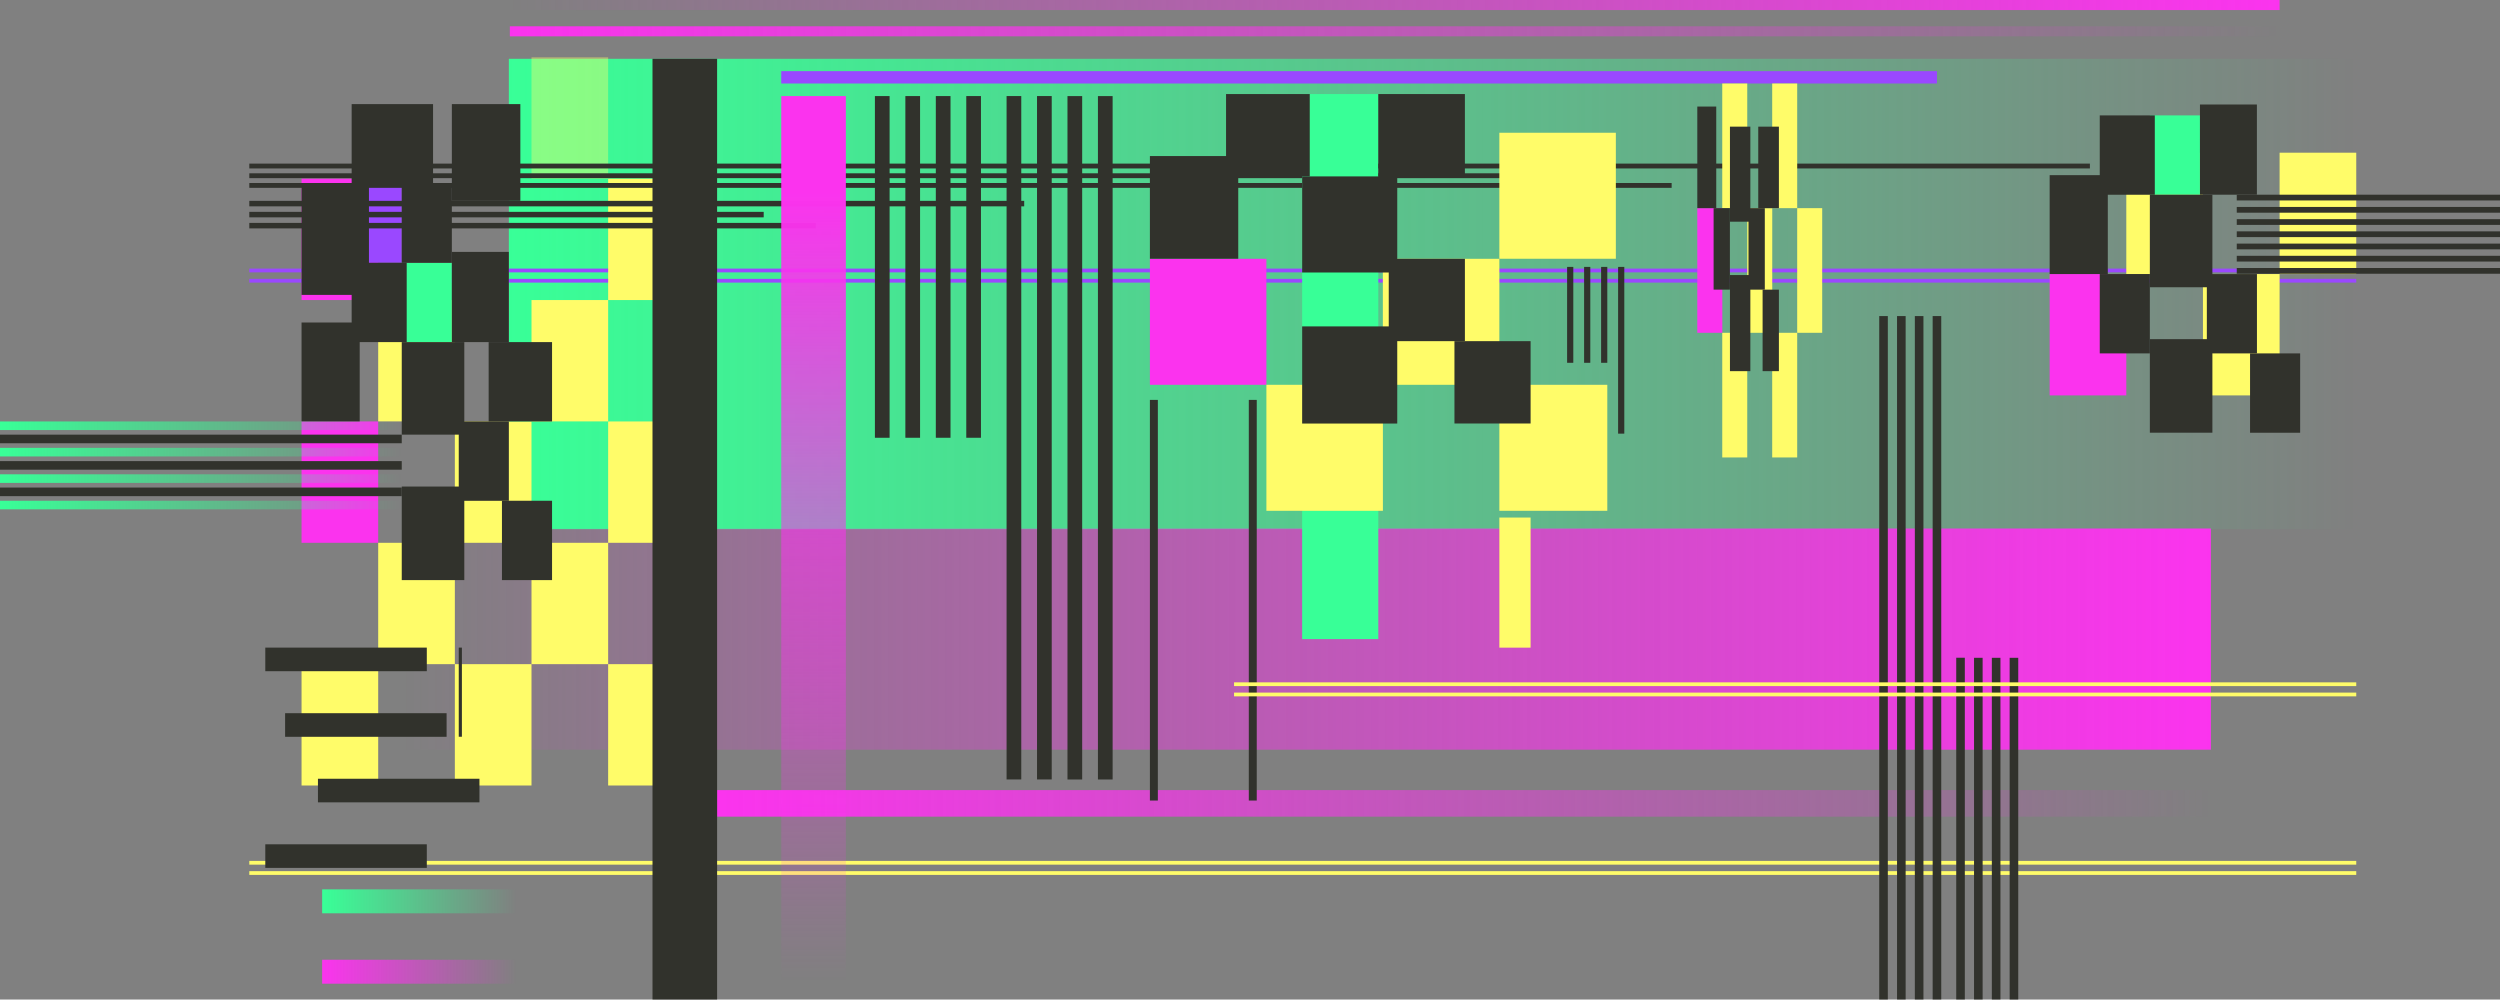 <?xml version="1.0" encoding="UTF-8"?><svg xmlns="http://www.w3.org/2000/svg" xmlns:xlink="http://www.w3.org/1999/xlink" height="199.9" id="Illustration" preserveAspectRatio="xMidYMid meet" version="1.1" viewBox="0.0 0.0 500.0 199.9" width="500.0" x="0" xml:space="preserve" y="0" zoomAndPan="magnify"><rect x="0.0" y="0.0" width="500.0" height="199.9" fill="#808080" stroke="none"/><g><g><linearGradient gradientUnits="userSpaceOnUse" id="SVGID_1_" x1="101.766" x2="471.253" xlink:actuate="onLoad" xlink:show="other" xlink:type="simple" xmlns:xlink="http://www.w3.org/1999/xlink" y1="58.792" y2="58.792"><stop offset="0" stop-color="#38ff97"/><stop offset="1" stop-color="#38ff97" stop-opacity="0"/></linearGradient><path d="M101.77 11.76H471.26V105.83H101.77z" fill="url(#SVGID_1_)"/><linearGradient gradientTransform="rotate(180 474.862 387.612)" gradientUnits="userSpaceOnUse" id="SVGID_2_" x1="507.543" x2="869.167" xlink:actuate="onLoad" xlink:show="other" xlink:type="simple" xmlns:xlink="http://www.w3.org/1999/xlink" y1="647.403" y2="647.403"><stop offset="0" stop-color="#fb33ee"/><stop offset="1" stop-color="#fb33ee" stop-opacity="0"/></linearGradient><path d="M80.56 105.7L442.18 105.7 442.18 149.94 80.56 149.94z" fill="url(#SVGID_2_)"/><linearGradient gradientTransform="translate(-453.05 -559.95)" gradientUnits="userSpaceOnUse" id="SVGID_3_" x1="596.472" x2="895.23" xlink:actuate="onLoad" xlink:show="other" xlink:type="simple" xmlns:xlink="http://www.w3.org/1999/xlink" y1="720.623" y2="720.623"><stop offset="0" stop-color="#fb33ee"/><stop offset="1" stop-color="#fb33ee" stop-opacity="0"/></linearGradient><path d="M143.42 158.02H442.18V163.33H143.42z" fill="url(#SVGID_3_)"/><linearGradient gradientTransform="translate(-453.05 -559.95)" gradientUnits="userSpaceOnUse" id="SVGID_4_" x1="555.023" x2="908.973" xlink:actuate="onLoad" xlink:show="other" xlink:type="simple" xmlns:xlink="http://www.w3.org/1999/xlink" y1="566.213" y2="566.213"><stop offset="0" stop-color="#fb33ee"/><stop offset="1" stop-color="#fb33ee" stop-opacity="0"/></linearGradient><path d="M101.97 5.26H455.92V7.27H101.97z" fill="url(#SVGID_4_)"/><linearGradient gradientTransform="rotate(180 467.859 262.365)" gradientUnits="userSpaceOnUse" id="SVGID_5_" x1="479.794" x2="833.744" xlink:actuate="onLoad" xlink:show="other" xlink:type="simple" xmlns:xlink="http://www.w3.org/1999/xlink" y1="523.726" y2="523.726"><stop offset="0" stop-color="#fb33ee"/><stop offset="1" stop-color="#fb33ee" stop-opacity="0"/></linearGradient><path d="M101.97 0L455.92 0 455.92 2.01 101.97 2.01z" fill="url(#SVGID_5_)"/><g id="change1_1"><path d="M60.31 35.74H75.64V60.01H60.31z" fill="#fb33ee"/></g><g id="change1_2"><path d="M60.31 84.29H75.64V108.56H60.31z" fill="#fb33ee"/></g><g id="change2_1"><path d="M156.25 14.23H387.39V16.7H156.25z" fill="#9a48ff"/></g><g id="change2_2"><path d="M49.86 53.72H471.25V54.47H49.86z" fill="#9a48ff"/></g><g id="change2_3"><path d="M49.86 55.77H471.25V56.52H49.86z" fill="#9a48ff"/></g><g id="change3_1"><path d="M49.86 172.18H471.25V172.93H49.86z" fill="#fffc69"/></g><g id="change3_2"><path d="M49.86 174.23H471.25V174.98H49.86z" fill="#fffc69"/></g><g id="change3_3"><path d="M60.31 132.83H75.64V157.1H60.31z" fill="#fffc69"/></g><g id="change2_4"><path d="M70.33 36.69H80.35V52.56H70.33z" fill="#9a48ff"/></g><g id="change3_4"><path d="M75.64 60.01H90.97V84.28H75.64z" fill="#fffc69"/></g><g id="change3_5"><path d="M75.64 108.56H90.97V132.83H75.64z" fill="#fffc69"/></g><g id="change4_1"><path d="M80.35 52.55H90.37V68.42H80.35z" fill="#38ff97"/></g><g id="change3_6"><path d="M90.97 84.29H106.3V108.56H90.97z" fill="#fffc69"/></g><g id="change3_7"><path d="M90.97 132.83H106.3V157.1H90.97z" fill="#fffc69"/></g><g id="change3_8"><path d="M106.3 11.46H121.63V35.73H106.3z" fill="#fffc69" opacity=".4"/></g><g id="change3_9"><path d="M106.3 60.01H121.63V84.28H106.3z" fill="#fffc69"/></g><g id="change3_10"><path d="M106.3 108.56H121.63V132.83H106.3z" fill="#fffc69"/></g><g id="change3_11"><path d="M121.63 35.74H136.96V60.01H121.63z" fill="#fffc69"/></g><g id="change3_12"><path d="M121.63 84.29H136.96V108.56H121.63z" fill="#fffc69"/></g><g id="change3_13"><path d="M121.63 132.83H136.96V157.1H121.63z" fill="#fffc69"/></g><g id="change5_1"><path d="M49.86 32.72H417.98V33.69H49.86z" fill="#31322c"/></g><g id="change5_2"><path d="M49.86 34.66H313.42V35.63H49.86z" fill="#31322c"/></g><g id="change5_3"><path d="M49.86 36.6H334.33V37.57H49.86z" fill="#31322c"/></g><g id="change5_4"><path d="M49.86 40.17H204.84V41.27H49.86z" fill="#31322c"/></g><g id="change5_5"><path d="M49.86 42.37H152.74V43.47H49.86z" fill="#31322c"/></g><g id="change5_6"><path d="M49.86 44.58H163.16V45.68H49.86z" fill="#31322c"/></g><g id="change5_7"><path d="M60.31 36.69H73.79V58.98H60.31z" fill="#31322c"/></g><g id="change5_8"><path d="M60.31 64.5H71.94V84.28H60.31z" fill="#31322c"/></g><g id="change5_9"><path d="M130.5 11.76H143.42V199.89H130.5z" fill="#31322c"/></g><linearGradient gradientUnits="userSpaceOnUse" id="SVGID_6_" x1="162.713" x2="162.713" xlink:actuate="onLoad" xlink:show="other" xlink:type="simple" xmlns:xlink="http://www.w3.org/1999/xlink" y1="38.556" y2="196.398"><stop offset="0" stop-color="#fb33ee"/><stop offset="1" stop-color="#fb33ee" stop-opacity="0"/></linearGradient><path d="M156.25 19.21H169.17V199.89H156.25z" fill="url(#SVGID_6_)"/><g id="change5_10"><path d="M70.33 20.82H86.61V36.69H70.33z" fill="#31322c"/></g><g id="change5_11"><path d="M70.33 52.55H81.34V68.42H70.33z" fill="#31322c"/></g><linearGradient gradientUnits="userSpaceOnUse" id="SVGID_7_" x1="0" x2="80.352" xlink:actuate="onLoad" xlink:show="other" xlink:type="simple" xmlns:xlink="http://www.w3.org/1999/xlink" y1="85.143" y2="85.143"><stop offset="0" stop-color="#38ff97"/><stop offset="1" stop-color="#38ff97" stop-opacity="0"/></linearGradient><path d="M0 84.29H80.35V86.01H0z" fill="url(#SVGID_7_)"/><g id="change5_12"><path d="M0 86.93H80.35V88.65H0z" fill="#31322c"/></g><linearGradient gradientUnits="userSpaceOnUse" id="SVGID_8_" x1="0" x2="80.352" xlink:actuate="onLoad" xlink:show="other" xlink:type="simple" xmlns:xlink="http://www.w3.org/1999/xlink" y1="90.432" y2="90.432"><stop offset="0" stop-color="#38ff97"/><stop offset="1" stop-color="#38ff97" stop-opacity="0"/></linearGradient><path d="M0 89.57H80.35V91.29H0z" fill="url(#SVGID_8_)"/><g id="change5_13"><path d="M0 92.22H80.35V93.94H0z" fill="#31322c"/></g><linearGradient gradientUnits="userSpaceOnUse" id="SVGID_9_" x1="0" x2="80.352" xlink:actuate="onLoad" xlink:show="other" xlink:type="simple" xmlns:xlink="http://www.w3.org/1999/xlink" y1="95.721" y2="95.721"><stop offset="0" stop-color="#38ff97"/><stop offset="1" stop-color="#38ff97" stop-opacity="0"/></linearGradient><path d="M0 94.86H80.35V96.58H0z" fill="url(#SVGID_9_)"/><g id="change5_14"><path d="M0 97.51H80.35V99.23H0z" fill="#31322c"/></g><linearGradient gradientUnits="userSpaceOnUse" id="SVGID_10_" x1="0" x2="80.352" xlink:actuate="onLoad" xlink:show="other" xlink:type="simple" xmlns:xlink="http://www.w3.org/1999/xlink" y1="101.01" y2="101.01"><stop offset="0" stop-color="#38ff97"/><stop offset="1" stop-color="#38ff97" stop-opacity="0"/></linearGradient><path d="M0 100.15H80.35V101.87H0z" fill="url(#SVGID_10_)"/><g id="change5_15"><path d="M80.35 36.69H90.37V52.56H80.35z" fill="#31322c"/></g><g id="change5_16"><path d="M80.35 68.42H92.86V86.93H80.35z" fill="#31322c"/></g><g id="change5_17"><path d="M80.35 97.31H92.86V116.02H80.35z" fill="#31322c"/></g><g id="change5_18"><path d="M90.37 20.82H104.07V40.17H90.37z" fill="#31322c"/></g><g id="change5_19"><path d="M90.37 50.38H101.76V68.42H90.37z" fill="#31322c"/></g><g id="change5_20"><path d="M91.75 84.29H101.77V100.16H91.75z" fill="#31322c"/></g><g id="change5_21"><path d="M91.75 129.52H92.38V147.35H91.75z" fill="#31322c"/></g><g id="change5_22"><path d="M152.72 86.08H289.4V89.02H152.72z" fill="#31322c" transform="rotate(90 221.054 87.552)"/></g><g id="change5_23"><path d="M146.63 86.08H283.31V89.02H146.63z" fill="#31322c" transform="rotate(90 214.963 87.552)"/></g><g id="change5_24"><path d="M140.53 86.08H277.21V89.02H140.53z" fill="#31322c" transform="rotate(90 208.873 87.552)"/></g><g id="change5_25"><path d="M134.44 86.08H271.12V89.02H134.44z" fill="#31322c" transform="rotate(90 202.782 87.552)"/></g><g id="change5_26"><path d="M160.55 51.91H228.89V54.85H160.55z" fill="#31322c" transform="rotate(90 194.721 53.383)"/></g><g id="change5_27"><path d="M154.46 51.91H222.8V54.85H154.46z" fill="#31322c" transform="rotate(90 188.63 53.383)"/></g><g id="change5_28"><path d="M148.37 51.91H216.71V54.85H148.37z" fill="#31322c" transform="rotate(90 182.54 53.383)"/></g><g id="change5_29"><path d="M142.28 51.91H210.62V54.85H142.28z" fill="#31322c" transform="rotate(90 176.448 53.383)"/></g><g id="change5_30"><path d="M308.37 130.69H445.05V132.41H308.37z" fill="#31322c" transform="rotate(-90 376.71 131.555)"/></g><g id="change5_31"><path d="M311.93 130.69H448.61V132.41H311.93z" fill="#31322c" transform="rotate(-90 380.272 131.554)"/></g><g id="change5_32"><path d="M315.49 130.69H452.17V132.41H315.49z" fill="#31322c" transform="rotate(-90 383.833 131.555)"/></g><g id="change5_33"><path d="M319.06 130.69H455.74V132.41H319.06z" fill="#31322c" transform="rotate(-90 387.395 131.555)"/></g><g id="change5_34"><path d="M357.94 164.86H426.28V166.58H357.94z" fill="#31322c" transform="rotate(-90 392.109 165.724)"/></g><g id="change5_35"><path d="M361.5 164.86H429.84V166.58H361.5z" fill="#31322c" transform="rotate(-90 395.67 165.724)"/></g><g id="change5_36"><path d="M365.06 164.86H433.4V166.58H365.06z" fill="#31322c" transform="rotate(-90 399.232 165.724)"/></g><g id="change5_37"><path d="M368.62 164.86H436.96V166.58H368.62z" fill="#31322c" transform="rotate(-90 402.794 165.724)"/></g><g id="change5_38"><path d="M53.06 129.52H85.36V134.24H53.06z" fill="#31322c"/></g><g id="change5_39"><path d="M57.02 142.64H89.32V147.36H57.02z" fill="#31322c"/></g><g id="change5_40"><path d="M63.59 155.75H95.89V160.47H63.59z" fill="#31322c"/></g><g id="change5_41"><path d="M53.06 168.86H85.36V173.58H53.06z" fill="#31322c"/></g><g id="change5_42"><path d="M97.73 68.42H110.41V84.29H97.73z" fill="#31322c"/></g><g id="change5_43"><path d="M100.39 100.15H110.41V116.02H100.39z" fill="#31322c"/></g><g><g id="change4_3"><path d="M260.43 18.81H275.66V127.82H260.43z" fill="#38ff97"/></g><g id="change1_5"><path d="M229.98 51.76H253.28V76.96H229.98z" fill="#fb33ee"/></g><g id="change3_25"><path d="M299.87 103.51H306.12V129.53H299.87z" fill="#fffc69"/></g><g id="change3_26"><path d="M253.28 76.96H276.58V102.16H253.28z" fill="#fffc69"/></g><g id="change3_27"><path d="M276.57 51.76H299.87V76.96H276.57z" fill="#fffc69"/></g><g id="change3_28"><path d="M299.87 26.55H323.17V51.75H299.87z" fill="#fffc69"/></g><g id="change3_29"><path d="M299.87 76.96H321.46V102.16H299.87z" fill="#fffc69"/></g><g id="change5_66"><path d="M229.98 31.21H247.65V51.75H229.98z" fill="#31322c"/></g><g id="change5_67"><path d="M245.21 18.81H261.95V35.28H245.21z" fill="#31322c"/></g><g id="change5_68"><path d="M229.98 79.98H231.57V160.11H229.98z" fill="#31322c"/></g><g id="change5_69"><path d="M249.76 79.98H251.35V160.11H249.76z" fill="#31322c"/></g><g id="change5_70"><path d="M260.43 35.28H279.45V54.5H260.43z" fill="#31322c"/></g><g id="change5_71"><path d="M260.43 65.28H279.45V84.71H260.43z" fill="#31322c"/></g><g id="change5_72"><path d="M275.66 18.81H292.98V35.28H275.66z" fill="#31322c"/></g><g id="change5_73"><path d="M277.75 51.76H292.98V68.23H277.75z" fill="#31322c"/></g><g id="change5_74"><path d="M313.42 53.38H314.66V72.56H313.42z" fill="#31322c"/></g><g id="change5_75"><path d="M316.82 53.38H318.06V72.56H316.82z" fill="#31322c"/></g><g id="change5_76"><path d="M320.22 53.38H321.46V72.56H320.22z" fill="#31322c"/></g><g id="change5_77"><path d="M323.62 53.38H324.86V86.73H323.62z" fill="#31322c"/></g><g id="change5_78"><path d="M290.89 68.23H306.12V84.7H290.89z" fill="#31322c"/></g></g><g id="change1_3"><path d="M409.93 54.81H425.26V79.08H409.93z" fill="#fb33ee"/></g><g id="change3_14"><path d="M425.26 30.54H440.59V54.81H425.26z" fill="#fffc69"/></g><g id="change4_2"><path d="M429.97 23.08H439.99V38.95H429.97z" fill="#38ff97"/></g><g id="change3_15"><path d="M440.59 54.81H455.92V79.08H440.59z" fill="#fffc69"/></g><g id="change3_16"><path d="M455.92 30.54H471.25V54.81H455.92z" fill="#fffc69"/></g><g id="change5_44"><path d="M409.93 35.03H421.56V54.81H409.93z" fill="#31322c"/></g><g id="change5_45"><path d="M419.95 23.08H430.96V38.95H419.95z" fill="#31322c"/></g><g id="change5_46"><path d="M419.95 54.81H429.97V70.68H419.95z" fill="#31322c"/></g><g id="change5_47"><path d="M429.97 38.94H442.48V57.45H429.97z" fill="#31322c"/></g><g id="change5_48"><path d="M429.97 67.83H442.48V86.54H429.97z" fill="#31322c"/></g><g id="change5_49"><path d="M439.99 20.9H451.38V38.94H439.99z" fill="#31322c"/></g><g id="change5_50"><path d="M441.37 54.81H451.39V70.68H441.37z" fill="#31322c"/></g><g id="change5_51"><path d="M447.35 38.94H500V40.09H447.35z" fill="#31322c"/></g><g id="change5_52"><path d="M447.35 41.39H500V42.54H447.35z" fill="#31322c"/></g><g id="change5_53"><path d="M447.35 43.83H500V44.98H447.35z" fill="#31322c"/></g><g id="change5_54"><path d="M447.35 46.27H500V47.42H447.35z" fill="#31322c"/></g><g id="change5_55"><path d="M447.35 48.72H500V49.87H447.35z" fill="#31322c"/></g><g id="change5_56"><path d="M447.35 51.16H500V52.31H447.35z" fill="#31322c"/></g><g id="change5_57"><path d="M447.35 53.6H500V54.75H447.35z" fill="#31322c"/></g><g id="change5_58"><path d="M450.01 70.68H460.03V86.55H450.01z" fill="#31322c"/></g><g id="change1_4"><path d="M339.46 41.63H344.46V66.56H339.46z" fill="#fb33ee"/></g><g id="change3_17"><path d="M344.45 16.7H349.45V41.63H344.45z" fill="#fffc69"/></g><g id="change3_18"><path d="M344.45 66.56H349.45V91.49H344.45z" fill="#fffc69"/></g><g id="change3_19"><path d="M349.45 41.63H354.45V66.56H349.45z" fill="#fffc69"/></g><g id="change3_20"><path d="M354.44 16.7H359.44V41.63H354.44z" fill="#fffc69"/></g><g id="change3_21"><path d="M354.44 66.56H359.44V91.49H354.44z" fill="#fffc69"/></g><g id="change3_22"><path d="M359.44 41.63H364.44V66.56H359.44z" fill="#fffc69"/></g><g id="change5_59"><path d="M339.46 21.31H343.25V41.63H339.46z" fill="#31322c"/></g><g id="change5_60"><path d="M342.72 41.63H345.98V57.93H342.72z" fill="#31322c"/></g><g id="change5_61"><path d="M345.99 25.33H350.07V44.34H345.99z" fill="#31322c"/></g><g id="change5_62"><path d="M345.99 55.01H350.07V74.23H345.99z" fill="#31322c"/></g><g id="change5_63"><path d="M349.7 41.63H352.96V57.93H349.7z" fill="#31322c"/></g><g id="change5_64"><path d="M351.65 25.33H355.78V41.63H351.65z" fill="#31322c"/></g><g id="change5_65"><path d="M352.52 57.93H355.78V74.23H352.52z" fill="#31322c"/></g><linearGradient gradientUnits="userSpaceOnUse" id="SVGID_11_" x1="64.434" x2="103.294" xlink:actuate="onLoad" xlink:show="other" xlink:type="simple" xmlns:xlink="http://www.w3.org/1999/xlink" y1="194.346" y2="194.346"><stop offset="0" stop-color="#fb33ee"/><stop offset="1" stop-color="#fb33ee" stop-opacity="0"/></linearGradient><path d="M64.43 191.95H103.29V196.74H64.43z" fill="url(#SVGID_11_)"/><linearGradient gradientUnits="userSpaceOnUse" id="SVGID_12_" x1="64.434" x2="103.294" xlink:actuate="onLoad" xlink:show="other" xlink:type="simple" xmlns:xlink="http://www.w3.org/1999/xlink" y1="180.264" y2="180.264"><stop offset="0" stop-color="#38ff97"/><stop offset="1" stop-color="#38ff97" stop-opacity="0"/></linearGradient><path d="M64.43 177.87H103.29V182.66H64.43z" fill="url(#SVGID_12_)"/><g id="change3_23"><path d="M246.81 136.47H471.25V137.22H246.81z" fill="#fffc69"/></g><g id="change3_24"><path d="M246.81 138.52H471.25V139.27H246.81z" fill="#fffc69"/></g></g></g></svg>